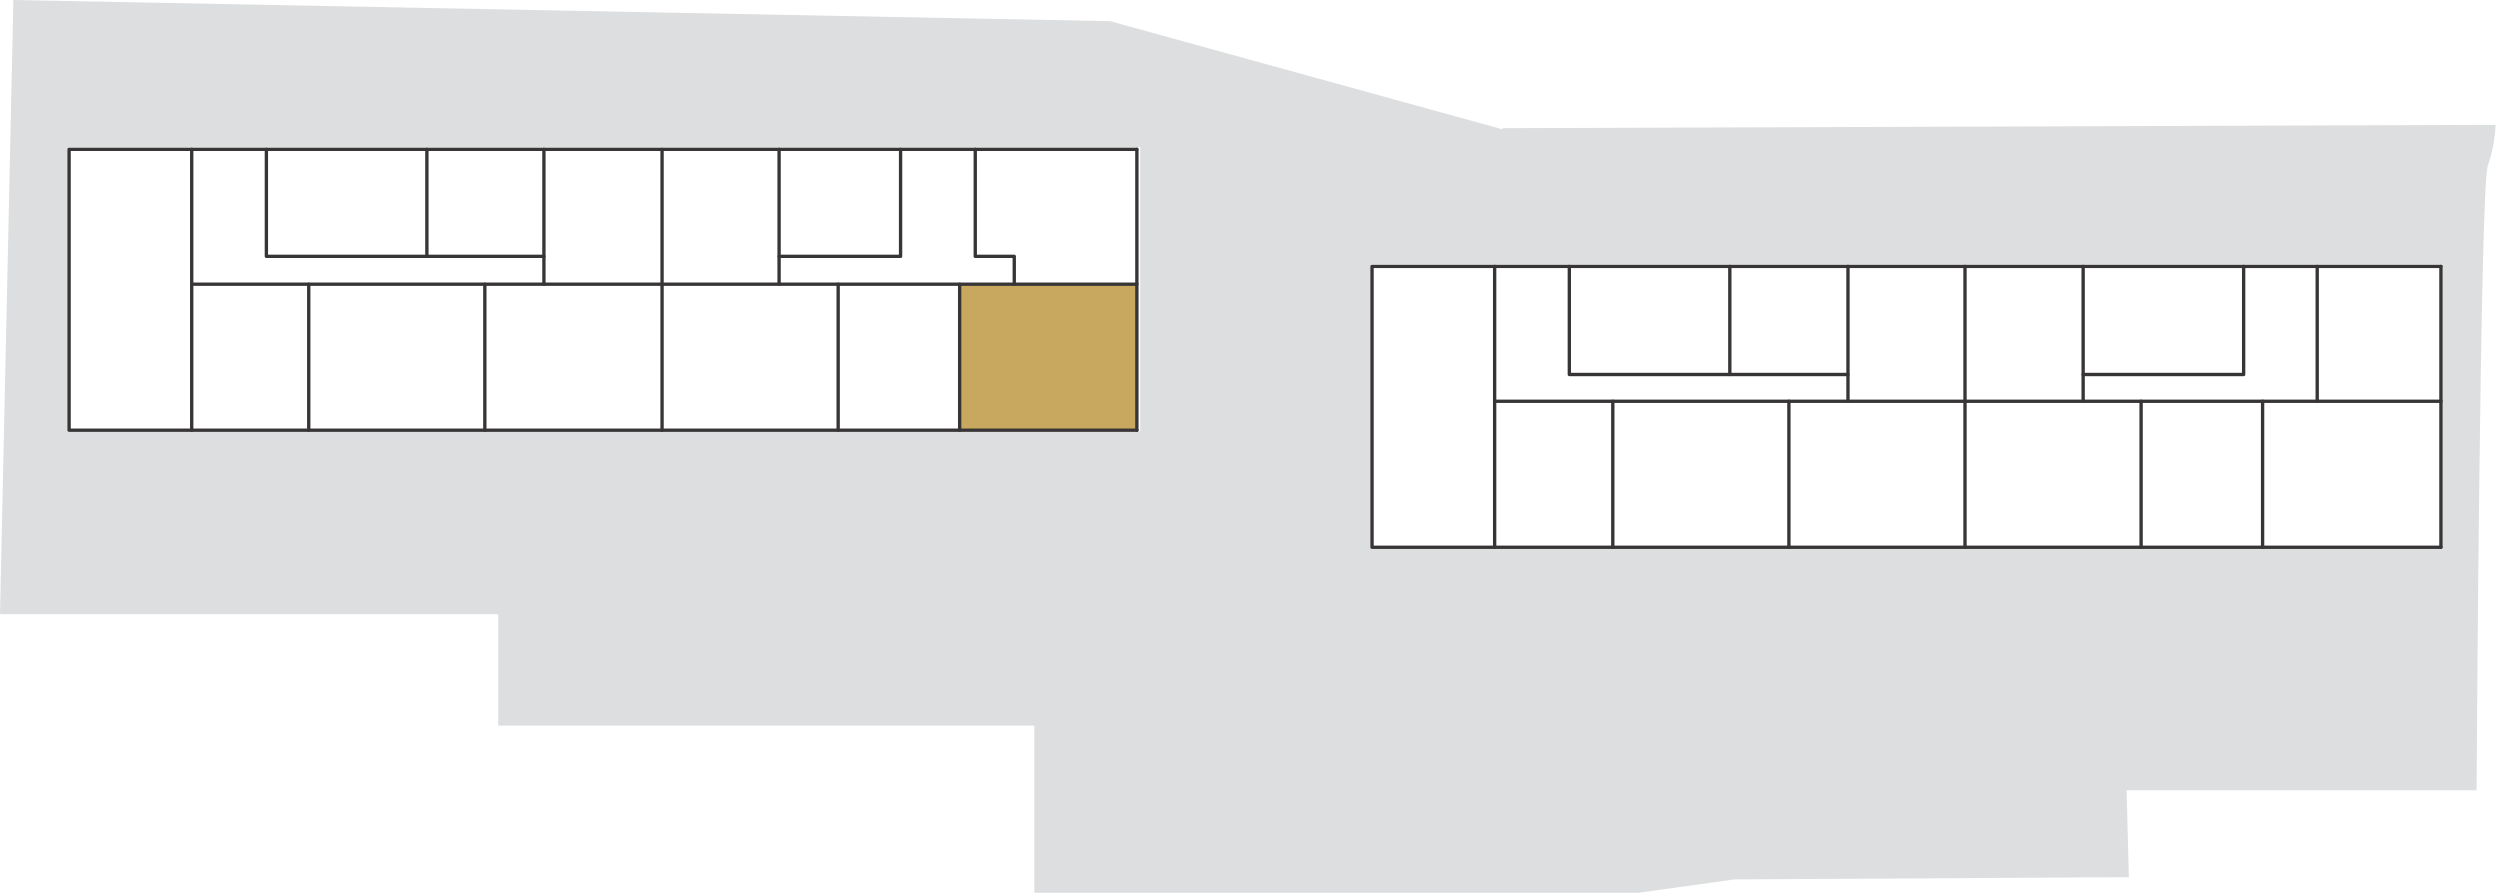 <?xml version="1.0" encoding="UTF-8"?>
<svg xmlns="http://www.w3.org/2000/svg" version="1.1" viewBox="0 0 224.3 80.4">
  <defs>
    <style>
      .cls-1, .cls-2 {
        fill: none;
      }

      .cls-3 {
        fill: #dddedf;
      }

      .cls-2 {
        stroke: #383536;
        stroke-linecap: round;
        stroke-linejoin: round;
        stroke-width: .3px;
      }

      .cls-4 {
        fill: #c8a85f;
      }
    </style>
  </defs>
  <!-- Generator: Adobe Illustrator 28.6.0, SVG Export Plug-In . SVG Version: 1.2.0 Build 709)  -->
  <g>
    <g id="Layer_1">
      <path class="cls-3" d="M134.8,11.6L99.6,1.9,1.2,0,0,55.1h44.7v10h48.1v15h54.2l8.6-1.2,35.4-.2-.2-7.8h31.4s.3-54,1-56,.7-3.7.7-3.7l-89.1.3ZM102.3,38.7H6.2V13.2h96.1v25.4ZM219.1,49.1h-96.1v-25.4h96.1v25.4Z"/>
      <rect class="cls-4" x="86.2" y="25.5" width="15.9" height="13"/>
      <rect class="cls-1" x="6.2" y="13.3" width="11.1" height="25.3"/>
      <line class="cls-1" x1=".1" x2=".1" y2="80.4"/>
      <line class="cls-1" x1="224.3" y1="80.4" x2="224.3"/>
      <line class="cls-2" x1="134.1" y1="23.9" x2="134.1" y2="49.1"/>
      <line class="cls-2" x1="144.7" y1="36" x2="144.7" y2="49.1"/>
      <line class="cls-2" x1="160.5" y1="36" x2="160.5" y2="49.1"/>
      <line class="cls-2" x1="165.8" y1="36" x2="165.8" y2="23.9"/>
      <line class="cls-2" x1="155.2" y1="33.6" x2="155.2" y2="23.9"/>
      <polyline class="cls-2" points="165.8 33.6 140.8 33.6 140.8 23.9"/>
      <line class="cls-2" x1="203" y1="36" x2="203" y2="49.1"/>
      <line class="cls-2" x1="192.1" y1="36" x2="192.1" y2="49.1"/>
      <line class="cls-2" x1="186.9" y1="36" x2="186.9" y2="23.9"/>
      <polyline class="cls-2" points="186.9 33.6 201.3 33.6 201.3 23.9"/>
      <line class="cls-2" x1="207.9" y1="36" x2="207.9" y2="23.9"/>
      <line class="cls-2" x1="17.2" y1="13.4" x2="17.2" y2="38.6"/>
      <line class="cls-2" x1="27.7" y1="25.5" x2="27.7" y2="38.6"/>
      <line class="cls-2" x1="43.5" y1="25.5" x2="43.5" y2="38.6"/>
      <line class="cls-2" x1="48.8" y1="25.5" x2="48.8" y2="13.4"/>
      <line class="cls-2" x1="38.3" y1="23" x2="38.3" y2="13.4"/>
      <polyline class="cls-2" points="48.8 23 23.9 23 23.9 13.4"/>
      <line class="cls-2" x1="86.1" y1="25.5" x2="86.1" y2="38.6"/>
      <line class="cls-2" x1="75.2" y1="25.5" x2="75.2" y2="38.6"/>
      <line class="cls-2" x1="69.9" y1="25.5" x2="69.9" y2="13.4"/>
      <polyline class="cls-2" points="69.9 23 80.8 23 80.8 13.4"/>
      <polyline class="cls-2" points="91 25.5 91 23 87.5 23 87.5 13.4"/>
      <line class="cls-2" x1="102" y1="38.6" x2="102" y2="13.4"/>
      <line class="cls-2" x1="59.4" y1="13.4" x2="59.4" y2="38.6"/>
      <line class="cls-2" x1="17.2" y1="25.5" x2="102" y2="25.5"/>
      <polyline class="cls-2" points="102 38.6 6.2 38.6 6.2 13.4 102 13.4"/>
      <line class="cls-2" x1="176.3" y1="23.9" x2="176.3" y2="49.1"/>
      <line class="cls-2" x1="219" y1="49.1" x2="219" y2="23.9"/>
      <line class="cls-2" x1="134.1" y1="36" x2="219" y2="36"/>
      <polyline class="cls-2" points="219 49.1 123.1 49.1 123.1 23.9 219 23.9"/>
    </g>
  </g>
</svg>